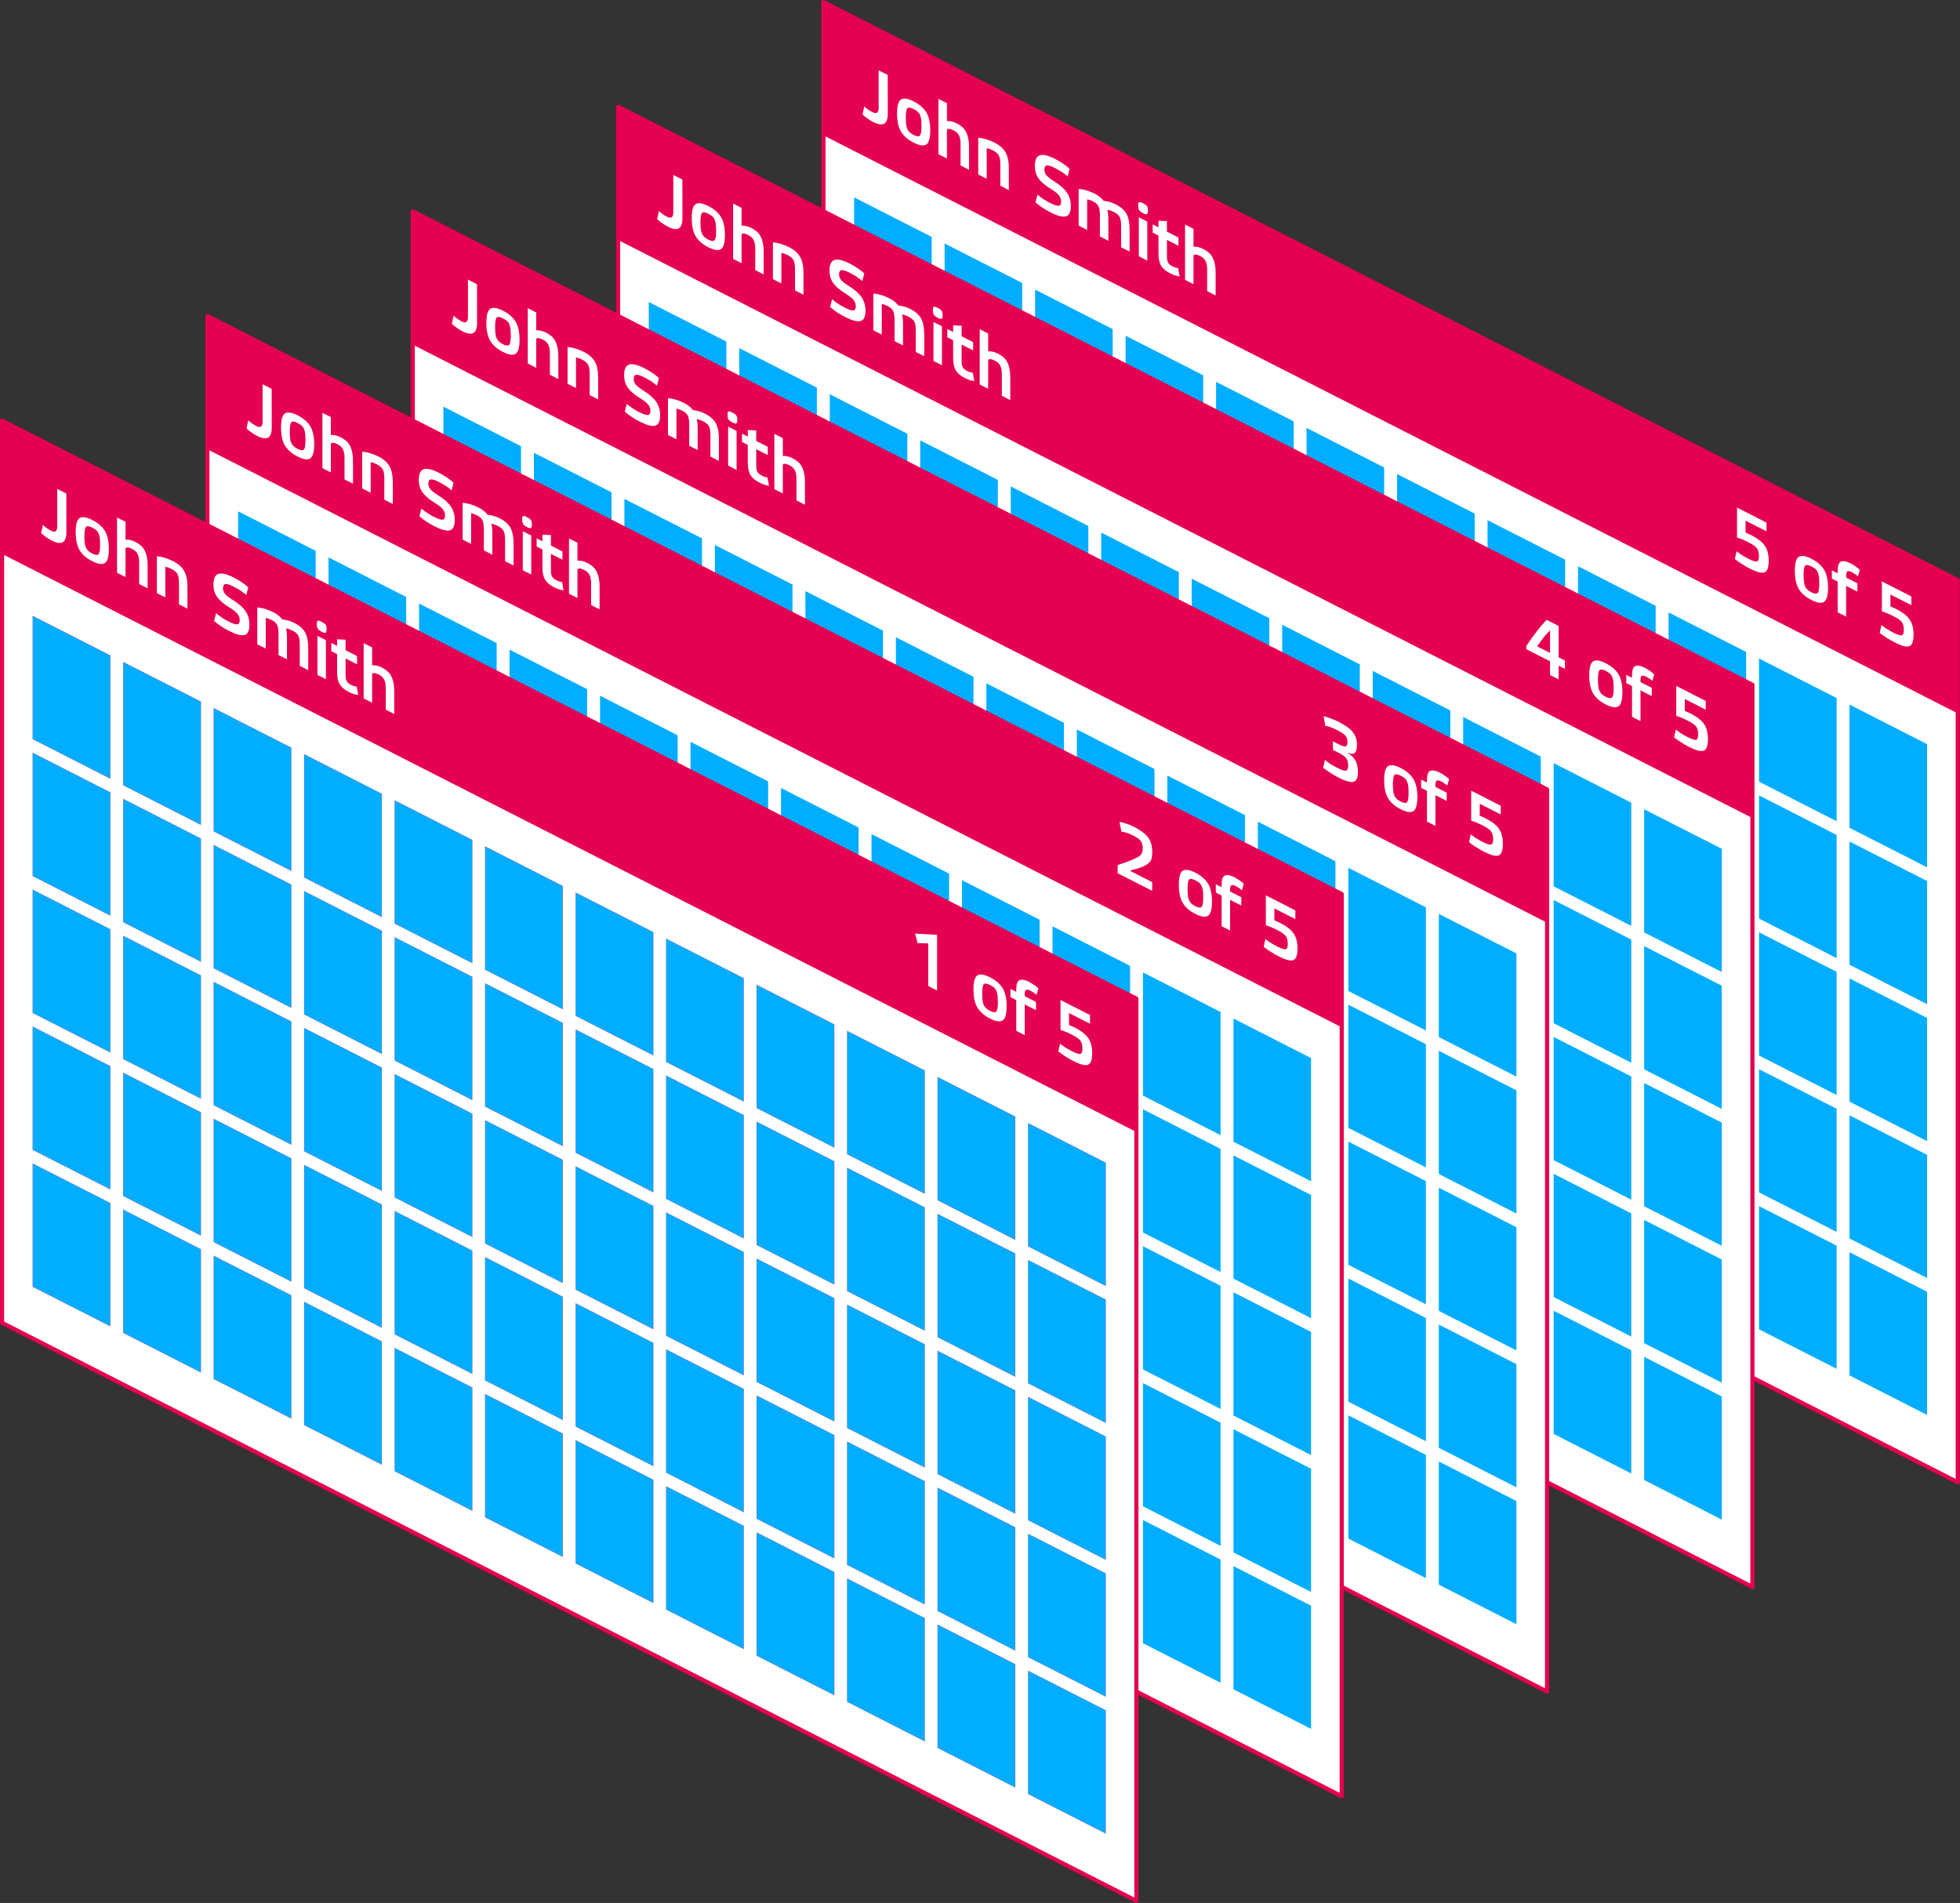 <svg viewBox="0 0 11837 11491" xmlns="http://www.w3.org/2000/svg" xml:space="preserve" style="fill-rule:evenodd;clip-rule:evenodd;stroke-linecap:round;stroke-linejoin:round;stroke-miterlimit:1.5"><rect x="0" y="0" width="11837" height="11491" fill="#333333" stroke="none"/><path d="M11823.5,3502.96l-6850.42,-3490.46l-0,5447.98l6850.42,3490.46l-0,-5447.98Z" style="fill:#fff;stroke:#e50051;stroke-width:25px"/><path d="m5626.84 1430.59-468.586-238.756 0 743.781 468.586 238.756 0-743.781ZM5626.84 2257.29l-468.586-238.757 0 743.781 468.586 238.757 0-743.781ZM5626.84 3083.99l-468.586-238.756 0 743.781 468.586 238.756 0-743.781ZM5626.84 3910.68l-468.586-238.756 0 743.781 468.586 238.756 0-743.781ZM5626.84 4737.38l-468.586-238.756 0 743.781 468.586 238.756 0-743.781ZM6173.34 1709.05l-468.586-238.757 0 743.782 468.586 238.756 0-743.781ZM6173.34 2535.75l-468.586-238.756 0 743.781 468.586 238.756 0-743.781ZM6173.34 3362.44l-468.586-238.756 0 743.781 468.586 238.756 0-743.781ZM6173.34 4189.14l-468.586-238.757 0 743.781 468.586 238.757 0-743.781ZM6173.34 5015.84l-468.586-238.756 0 743.781 468.586 238.756 0-743.781ZM6719.85 1987.51l-468.585-238.756 0 743.781 468.585 238.756 0-743.781ZM6719.85 2814.2l-468.585-238.756 0 743.781 468.585 238.757 0-743.782ZM6719.85 3640.9l-468.585-238.757 0 743.782 468.585 238.756 0-743.781ZM6719.85 4467.6l-468.585-238.756 0 743.781 468.585 238.756 0-743.781ZM6719.85 5294.29l-468.585-238.756 0 743.781 468.585 238.756 0-743.781ZM7266.35 2265.97l-468.586-238.757 0 743.782 468.586 238.756 0-743.781ZM7266.35 3092.66l-468.586-238.756 0 743.781 468.586 238.756 0-743.781ZM7266.35 3919.36l-468.586-238.756 0 743.781 468.586 238.756 0-743.781ZM7266.35 4746.06l-468.586-238.756 0 743.781 468.586 238.757 0-743.782ZM7266.35 5572.75l-468.586-238.757 0 743.782 468.586 238.756 0-743.781ZM7812.85 2544.42l-468.585-238.756 0 743.781 468.585 238.756 0-743.781ZM7812.85 3371.12l-468.585-238.756 0 743.781 468.585 238.757 0-743.782ZM7812.85 4197.82l-468.585-238.757 0 743.782 468.585 238.756 0-743.781ZM7812.85 5024.51l-468.585-238.756 0 743.781 468.585 238.756 0-743.781ZM7812.85 5851.21l-468.585-238.756 0 743.781 468.585 238.756 0-743.781ZM8359.36 2822.88l-468.586-238.757 0 743.782 468.586 238.756 0-743.781ZM8359.36 3649.58l-468.586-238.756 0 743.781 468.586 238.756 0-743.781ZM8359.36 4476.27l-468.586-238.756 0 743.781 468.586 238.756 0-743.781ZM8359.36 5302.97l-468.586-238.756 0 743.781 468.586 238.757 0-743.782ZM8359.36 6129.67l-468.586-238.757 0 743.782 468.586 238.756 0-743.781ZM8905.86 3101.34l-468.585-238.756 0 743.781 468.585 238.756 0-743.781ZM8905.86 3928.03l-468.585-238.756 0 743.781 468.585 238.757 0-743.782ZM8905.86 4754.73l-468.585-238.757 0 743.782 468.585 238.756 0-743.781ZM8905.86 5581.43l-468.585-238.756 0 743.781 468.585 238.756 0-743.781ZM8905.86 6408.12l-468.585-238.756 0 743.781 468.585 238.756 0-743.781ZM9452.36 3379.8l-468.586-238.757 0 743.781 468.586 238.757 0-743.781ZM9452.36 4206.49l-468.586-238.756 0 743.781 468.586 238.756 0-743.781ZM9452.36 5033.19l-468.586-238.756 0 743.781 468.586 238.756 0-743.781ZM9452.36 5859.89l-468.586-238.756 0 743.781 468.586 238.757 0-743.782ZM9452.36 6686.58l-468.586-238.757 0 743.782 468.586 238.756 0-743.781ZM9998.87 3658.25l-468.585-238.756 0 743.781 468.585 238.756 0-743.781ZM9998.87 4484.95l-468.585-238.756 0 743.781 468.585 238.757 0-743.782ZM9998.87 5311.65l-468.585-238.757 0 743.782 468.585 238.756 0-743.781ZM9998.87 6138.34l-468.585-238.756 0 743.781 468.585 238.756 0-743.781ZM9998.87 6965.04l-468.585-238.756 0 743.781 468.585 238.756 0-743.781ZM10545.4 3936.71l-468.586-238.757 0 743.781 468.586 238.757 0-743.781ZM10545.4 4763.41l-468.586-238.756 0 743.781 468.586 238.756 0-743.781ZM10545.4 5590.1l-468.586-238.756 0 743.781 468.586 238.756 0-743.781ZM10545.4 6416.8l-468.586-238.756 0 743.781 468.586 238.757 0-743.782ZM10545.4 7243.5l-468.586-238.757 0 743.782 468.586 238.756 0-743.781ZM11091.9 4215.17l-468.586-238.756 0 743.781 468.586 238.756 0-743.781ZM11091.9 5041.86l-468.586-238.756 0 743.781 468.586 238.756 0-743.781ZM11091.9 5868.56l-468.586-238.757 0 743.781 468.586 238.757 0-743.781ZM11091.9 6695.26l-468.586-238.756 0 743.781 468.586 238.756 0-743.781ZM11091.9 7521.95l-468.586-238.756 0 743.781 468.586 238.756 0-743.781ZM11638.4 4493.63l-468.585-238.757 0 743.781 468.585 238.757 0-743.781ZM11638.4 5320.32l-468.585-238.756 0 743.781 468.585 238.756 0-743.781ZM11638.4 6147.02l-468.585-238.756 0 743.781 468.585 238.756 0-743.781ZM11638.4 6973.72l-468.585-238.756 0 743.781 468.585 238.756 0-743.781ZM11638.4 7800.41l-468.585-238.757 0 743.781 468.585 238.757 0-743.781Z" style="fill:#00adff"/><path d="M11823.5,3496.33l-6850.42,-3490.46l-0,811.613l6850.42,3490.46l-0,-811.613Z" style="fill:#e50051"/><path d="m5361.19 452.499.413 233.897c0 63.55-29.137 80.48-87.41 50.788-23.089-11.765-44.804-26.994-65.145-45.687l10.72-49.142c14.568 13.901 30.923 25.474 49.065 34.717 25.014 12.745 37.52 3.847 37.52-26.694l0-225.82 54.837 27.941ZM5517.46 861.133c-34.909-17.787-60.266-39.885-76.071-66.294-15.806-26.409-23.708-63.059-23.708-109.951 0-46.274 7.971-74.373 23.914-84.297 15.942-9.924 41.231-6.063 75.865 11.584 35.184 17.927 60.747 39.976 76.689 66.146 15.943 26.17 23.914 62.393 23.914 108.667 0 46.892-7.971 75.454-23.914 85.686-15.942 10.233-41.505 6.386-76.689-11.541Zm0-202.683c-18.692-9.524-31.198-11.038-37.52-4.541-6.322 6.496-9.483 26.095-9.483 58.796 0 31.775 3.229 54.398 9.689 67.87 6.459 13.472 18.897 24.899 37.314 34.283 18.691 9.524 31.335 10.876 37.932 4.057 6.597-6.819 9.896-26.116 9.896-57.892 0-22.52-1.512-40.103-4.536-52.75-3.023-12.646-7.765-22.466-14.224-29.459-6.46-6.994-16.149-13.782-29.068-20.364ZM5776.39 744.107c17.592 8.963 31.542 18.771 41.85 29.421 10.308 10.651 18.554 25.496 24.738 44.535 6.185 19.039 9.277 42.903 9.277 71.593l0 135.585-51.126-26.05 0-130.957c0-20.67-3.092-37.362-9.277-50.076-6.185-12.715-17.111-23.064-32.779-31.047-11.269-5.742-20.821-8.758-28.655-9.048-7.834-.289-11.751 2.805-11.751 9.284l0 169.827-51.126-26.05 0-334.103 51.126 26.051 0 107.819c18.691-1.273 37.932 3.132 57.723 13.216ZM5959.04 894.554l0 185.098-51.127-26.05 0-222.118c31.336 2.392 64.458 12.482 99.367 30.269 30.236 15.406 52.02 34.681 65.351 57.824 13.331 23.143 19.997 55.383 19.997 96.722l0 131.42-51.127-26.05 0-125.404c0-26.223-2.954-45.158-8.864-56.808-5.91-11.649-17.936-22.095-36.077-31.339-12.644-6.442-25.151-10.964-37.52-13.564ZM6460 1018.85l-11.957 46.66c-19.241-17.516-44.53-34.257-75.865-50.223-23.364-11.905-39.994-17.216-49.89-15.934-9.895 1.282-14.843 9.636-14.843 25.061 0 12.956 4.192 24.501 12.576 34.635 8.383 10.133 25.219 23.03 50.508 38.692 33.809 21.237 58.341 43.3 73.597 66.19 15.255 22.889 22.883 49.45 22.883 79.683 0 37.019-9.964 58.088-29.892 63.204-19.929 5.117-51.333-3.249-94.213-25.098-34.634-17.647-64.458-37.624-89.471-59.933l11.957-46.66c21.715 18.776 47.278 35.658 76.689 50.644 23.639 12.044 40.613 17.608 50.921 16.69 10.307-.918 15.461-9.398 15.461-25.44 0-13.265-4.467-25.721-13.4-37.369-8.933-11.647-26.319-25.287-52.157-40.92-32.71-20.369-56.418-40.932-71.124-61.69-14.705-20.759-22.058-45.637-22.058-74.636 0-37.02 10.101-58.635 30.305-64.845 20.203-6.211 50.92 1.188 92.151 22.196 32.435 16.527 61.709 36.224 87.822 59.093ZM6565.55 1203.59l0 185.098-51.126-26.05 0-222.118c31.335 2.392 63.633 12.062 96.893 29.009 23.639 12.044 41.505 26.392 53.6 43.044 25.838 2.676 50.714 10.106 74.628 22.291 29.961 15.266 51.195 34.183 63.702 56.752 12.506 22.569 18.76 54.677 18.76 96.324l0 131.42-51.127-26.051 0-125.404c0-26.222-2.817-45.088-8.452-56.597-5.635-11.509-16.836-21.535-33.603-30.078-14.568-7.423-28.175-12.197-40.819-14.32 3.848 16.46 5.772 35.025 5.772 55.694l0 131.42-51.126-26.05 0-125.404c0-26.223-2.817-45.088-8.452-56.597-5.635-11.509-16.836-21.536-33.604-30.079-11.544-5.882-23.226-9.984-35.046-12.304ZM6928.8 1338.23l0 235.538-51.126-26.05 0-235.538 51.126 26.05Zm-25.151-110.917c11.545 5.882 19.31 11.613 23.296 17.191 3.985 5.579 5.978 14.229 5.978 25.952 0 13.266-1.993 20.888-5.978 22.868-3.986 1.98-11.751.028-23.296-5.854-11.819-6.022-19.722-12.054-23.708-18.096-3.985-6.041-5.978-15.694-5.978-28.959 0-11.723 1.993-18.343 5.978-19.86 3.986-1.517 11.889.736 23.708 6.758ZM7117.22 1484.21l-69.681-35.504 0 101.342c0 15.116 2.268 26.915 6.803 35.396 4.536 8.48 12.851 15.802 24.945 21.965 11.82 6.022 23.777 9.955 35.871 11.798l9.071 49.971c-17.592-1.868-36.833-8.124-57.724-18.768-25.013-12.745-42.948-27.822-53.806-45.232-10.857-17.409-16.286-42.773-16.286-76.09l0-106.432-35.047-17.857 0-49.976 35.047 17.857 0-39.797 51.126 2.451 0 63.396 69.681 35.504 0 49.976ZM7265.65 1502.92c17.592 8.964 31.542 18.771 41.85 29.422 10.307 10.65 18.553 25.495 24.738 44.534 6.185 19.039 9.277 42.903 9.277 71.594l0 135.584-51.126-26.05 0-130.957c0-20.669-3.093-37.361-9.277-50.076-6.185-12.715-17.111-23.064-32.779-31.047-11.27-5.742-20.822-8.758-28.655-9.047-7.834-.29-11.751 2.804-11.751 9.283l0 169.828-51.127-26.051 0-334.102 51.127 26.05 0 107.82c18.691-1.274 37.932 3.131 57.723 13.215ZM10490.4 3065.07l178.118 90.756 0 52.753-126.579-64.495 0 71.725c14.293 6.049 25.701 11.244 34.222 15.586 39.856 20.308 67.412 41.907 82.668 64.796 15.255 22.89 22.883 52.69 22.883 89.401 0 40.413-8.384 63.906-25.151 70.479-16.767 6.573-46.041-.784-87.822-22.073-32.435-16.526-62.946-35.928-91.533-58.207l10.72-47.29c18.142 15.413 41.644 30.473 70.505 45.179 26.113 13.305 43.362 18.931 51.745 16.879 8.384-2.053 12.576-12.643 12.576-31.769 0-20.67-3.848-36.436-11.545-47.299-7.696-10.862-24.464-22.876-50.302-36.041-26.937-13.726-50.439-23.541-70.505-29.446l0-180.934ZM10939.4 3622.86c-34.909-17.787-60.266-39.884-76.072-66.293-15.805-26.409-23.707-63.059-23.707-109.951 0-46.274 7.971-74.374 23.914-84.297 15.942-9.924 41.231-6.063 75.865 11.584 35.183 17.927 60.747 39.976 76.689 66.146 15.943 26.17 23.914 62.393 23.914 108.667 0 46.892-7.971 75.454-23.914 85.686-15.942 10.233-41.506 6.385-76.689-11.542Zm0-202.682c-18.692-9.524-31.198-11.038-37.521-4.541-6.322 6.496-9.483 26.095-9.483 58.795 0 31.776 3.23 54.399 9.69 67.871 6.459 13.471 18.897 24.899 37.314 34.283 18.691 9.524 31.335 10.876 37.932 4.057 6.597-6.819 9.896-26.117 9.896-57.892 0-22.52-1.512-40.103-4.536-52.75-3.023-12.646-7.765-22.466-14.225-29.46-6.459-6.993-16.148-13.781-29.067-20.363ZM11149.3 3475.28l0 12.494 68.031 34.664 0 49.976-68.031-34.663 0 185.561-51.126-26.05 0-185.562-35.046-17.857 0-49.976 35.046 17.857 0-15.733c0-31.467 6.803-49.827 20.409-55.08 13.606-5.253 32.229-1.857 55.868 10.188 20.341 10.364 39.582 23.561 57.724 39.592l-11.545 39.466c-11.545-10.201-24.189-18.803-37.933-25.806-10.995-5.602-19.309-7.062-24.944-4.38-5.635 2.682-8.453 11.118-8.453 25.309ZM11365.3 3510.86l178.117 90.756 0 52.753-126.579-64.496 0 71.726c14.294 6.049 25.701 11.244 34.222 15.586 39.857 20.308 67.413 41.906 82.668 64.796 15.256 22.889 22.883 52.69 22.883 89.401 0 40.413-8.383 63.906-25.151 70.479-16.767 6.573-46.041-.785-87.822-22.073-32.435-16.526-62.946-35.929-91.532-58.207l10.72-47.291c18.141 15.414 41.643 30.473 70.505 45.179 26.113 13.305 43.361 18.932 51.745 16.879 8.383-2.052 12.575-12.642 12.575-31.769 0-20.669-3.848-36.435-11.545-47.298-7.696-10.863-24.463-22.877-50.301-36.042-26.938-13.725-50.44-23.54-70.505-29.445l0-180.934Z" style="fill:#fff;fill-rule:nonzero"/><path d="M10583.4,4134.85l-6850.42,-3490.46l0,5447.97l6850.42,3490.46l0,-5447.97Z" style="fill:#fff;stroke:#e50051;stroke-width:25px"/><path d="m4386.69 2062.48-468.585-238.756 0 743.781 468.585 238.756 0-743.781ZM4386.69 2889.18l-468.585-238.756 0 743.781 468.585 238.756 0-743.781ZM4386.69 3715.88l-468.585-238.757 0 743.781 468.585 238.757 0-743.781ZM4386.69 4542.57l-468.585-238.756 0 743.781 468.585 238.756 0-743.781ZM4386.69 5369.27l-468.585-238.756 0 743.781 468.585 238.756 0-743.781ZM4933.19 2340.94l-468.586-238.756 0 743.781 468.586 238.757 0-743.782ZM4933.19 3167.64l-468.586-238.757 0 743.782 468.586 238.756 0-743.781ZM4933.19 3994.33l-468.586-238.756 0 743.781 468.586 238.756 0-743.781ZM4933.19 4821.03l-468.586-238.756 0 743.781 468.586 238.756 0-743.781ZM4933.19 5647.73l-468.586-238.757 0 743.781 468.586 238.757 0-743.781ZM5479.69 2619.4l-468.586-238.756 0 743.781 468.586 238.756 0-743.781ZM5479.69 3446.09l-468.586-238.756 0 743.781 468.586 238.756 0-743.781ZM5479.69 4272.79l-468.586-238.756 0 743.781 468.586 238.757 0-743.782ZM5479.69 5099.49l-468.586-238.757 0 743.782 468.586 238.756 0-743.781ZM5479.69 5926.18l-468.586-238.756 0 743.781 468.586 238.756 0-743.781ZM6026.2 2897.86l-468.585-238.756 0 743.781 468.585 238.757 0-743.782ZM6026.2 3724.55l-468.585-238.757 0 743.782 468.585 238.756 0-743.781ZM6026.2 4551.25l-468.585-238.756 0 743.781 468.585 238.756 0-743.781ZM6026.2 5377.94l-468.585-238.756 0 743.781 468.585 238.756 0-743.781ZM6026.2 6204.64l-468.585-238.757 0 743.781 468.585 238.757 0-743.781ZM6572.7 3176.31l-468.586-238.756 0 743.781 468.586 238.756 0-743.781ZM6572.7 4003.01l-468.586-238.756 0 743.781 468.586 238.756 0-743.781ZM6572.7 4829.7l-468.586-238.756 0 743.781 468.586 238.757 0-743.782ZM6572.7 5656.4l-468.586-238.757 0 743.782 468.586 238.756 0-743.781ZM6572.7 6483.1l-468.586-238.756 0 743.781 468.586 238.756 0-743.781ZM7119.2 3454.77l-468.585-238.756 0 743.781 468.585 238.757 0-743.782ZM7119.2 4281.47l-468.585-238.757 0 743.782 468.585 238.756 0-743.781ZM7119.2 5108.16l-468.585-238.756 0 743.781 468.585 238.756 0-743.781ZM7119.2 5934.86l-468.585-238.756 0 743.781 468.585 238.756 0-743.781ZM7119.2 6761.56l-468.585-238.756 0 743.781 468.585 238.757 0-743.782ZM7665.71 3733.23l-468.586-238.756 0 743.781 468.586 238.756 0-743.781ZM7665.71 4559.92l-468.586-238.756 0 743.781 468.586 238.756 0-743.781ZM7665.71 5386.62l-468.586-238.756 0 743.781 468.586 238.757 0-743.782ZM7665.71 6213.32l-468.586-238.757 0 743.782 468.586 238.756 0-743.781ZM7665.71 7040.01l-468.586-238.756 0 743.781 468.586 238.756 0-743.781ZM8212.21 4011.68l-468.585-238.756 0 743.781 468.585 238.757 0-743.782ZM8212.21 4838.38l-468.585-238.757 0 743.782 468.585 238.756 0-743.781ZM8212.21 5665.08l-468.585-238.756 0 743.781 468.585 238.756 0-743.781ZM8212.21 6491.77l-468.585-238.756 0 743.781 468.585 238.756 0-743.781ZM8212.21 7318.47l-468.585-238.756 0 743.781 468.585 238.757 0-743.782ZM8758.72 4290.14l-468.586-238.756 0 743.781 468.586 238.756 0-743.781ZM8758.72 5116.84l-468.586-238.756 0 743.781 468.586 238.756 0-743.781ZM8758.72 5943.53l-468.586-238.756 0 743.781 468.586 238.757 0-743.782ZM8758.72 6770.23l-468.586-238.757 0 743.782 468.586 238.756 0-743.781ZM8758.72 7596.93l-468.586-238.756 0 743.781 468.586 238.756 0-743.781ZM9305.22 4568.6l-468.586-238.756 0 743.781 468.586 238.756 0-743.781ZM9305.22 5395.3l-468.586-238.757 0 743.781 468.586 238.757 0-743.781ZM9305.22 6221.99l-468.586-238.756 0 743.781 468.586 238.756 0-743.781ZM9305.22 7048.69l-468.586-238.756 0 743.781 468.586 238.756 0-743.781ZM9305.22 7875.39l-468.586-238.756 0 743.781 468.586 238.757 0-743.782ZM9851.72 4847.06l-468.585-238.756 0 743.781 468.585 238.756 0-743.781ZM9851.72 5673.75l-468.585-238.756 0 743.781 468.585 238.756 0-743.781ZM9851.72 6500.45l-468.585-238.756 0 743.781 468.585 238.756 0-743.781ZM9851.72 7327.15l-468.585-238.757 0 743.781 468.585 238.757 0-743.781ZM9851.72 8153.84l-468.585-238.756 0 743.781 468.585 238.756 0-743.781ZM10398.2 5125.52l-468.586-238.756 0 743.781 468.586 238.756 0-743.781ZM10398.2 5952.21l-468.586-238.757 0 743.781 468.586 238.757 0-743.781ZM10398.2 6778.91l-468.586-238.756 0 743.781 468.586 238.756 0-743.781ZM10398.2 7605.6l-468.586-238.756 0 743.781 468.586 238.756 0-743.781ZM10398.2 8432.3l-468.586-238.756 0 743.781 468.586 238.756 0-743.781Z" style="fill:#00adff"/><path d="M10583.4,4128.22l-6850.42,-3490.46l0,811.613l6850.42,3490.46l0,-811.613Z" style="fill:#e50051"/><path d="m4121.04 1084.39.412 233.897c0 63.55-29.136 80.479-87.409 50.788-23.09-11.765-44.805-26.994-65.145-45.687l10.72-49.142c14.568 13.901 30.923 25.474 49.065 34.717 25.013 12.745 37.52 3.847 37.52-26.694l0-225.82 54.837 27.941ZM4277.31 1493.02c-34.909-17.787-60.266-39.885-76.071-66.293-15.805-26.409-23.708-63.059-23.708-109.951 0-46.274 7.972-74.374 23.914-84.298 15.943-9.923 41.231-6.062 75.865 11.585 35.184 17.927 60.747 39.976 76.69 66.146 15.943 26.17 23.914 62.393 23.914 108.667 0 46.892-7.971 75.454-23.914 85.686-15.943 10.233-41.506 6.385-76.69-11.542Zm0-202.682c-18.691-9.524-31.198-11.038-37.52-4.541-6.322 6.496-9.483 26.095-9.483 58.795 0 31.775 3.23 54.399 9.689 67.871 6.46 13.471 18.898 24.899 37.314 34.283 18.692 9.523 31.336 10.876 37.933 4.057 6.597-6.819 9.895-26.117 9.895-57.892 0-22.52-1.512-40.104-4.535-52.75-3.024-12.647-7.765-22.466-14.225-29.46-6.459-6.993-16.149-13.781-29.068-20.363ZM4536.24 1376c17.592 8.963 31.542 18.77 41.849 29.421 10.308 10.651 18.554 25.496 24.739 44.534 6.185 19.039 9.277 42.904 9.277 71.594l0 135.585-51.127-26.05 0-130.958c0-20.669-3.092-37.361-9.277-50.076-6.184-12.714-17.11-23.063-32.778-31.046-11.27-5.743-20.822-8.758-28.656-9.048-7.834-.29-11.751 2.805-11.751 9.283l0 169.828-51.126-26.05 0-334.103 51.126 26.05 0 107.82c18.692-1.273 37.933 3.132 57.724 13.216ZM4718.89 1526.44l0 185.098-51.126-26.05 0-222.118c31.335 2.392 64.457 12.482 99.366 30.269 30.236 15.406 52.02 34.68 65.351 57.823 13.332 23.143 19.997 55.384 19.997 96.723l0 131.42-51.126-26.051 0-125.404c0-26.222-2.955-45.158-8.865-56.807-5.909-11.649-17.935-22.095-36.077-31.339-12.644-6.442-25.151-10.964-37.52-13.564ZM5219.85 1650.74l-11.957 46.661c-19.241-17.516-44.529-34.257-75.865-50.224-23.364-11.904-39.994-17.216-49.889-15.933-9.896 1.282-14.843 9.635-14.843 25.06 0 12.957 4.192 24.502 12.575 34.635 8.384 10.133 25.22 23.031 50.508 38.692 33.81 21.238 58.342 43.301 73.597 66.19 15.256 22.89 22.884 49.451 22.884 79.683 0 37.02-9.965 58.088-29.893 63.205-19.928 5.117-51.332-3.249-94.213-25.098-34.634-17.647-64.457-37.624-89.471-59.933l11.957-46.661c21.715 18.777 47.278 35.659 76.69 50.644 23.639 12.045 40.612 17.609 50.92 16.691 10.308-.918 15.462-9.398 15.462-25.44 0-13.265-4.467-25.722-13.4-37.369-8.934-11.647-26.32-25.287-52.158-40.92-32.709-20.369-56.417-40.932-71.123-61.691-14.706-20.758-22.059-45.637-22.059-74.635 0-37.02 10.102-58.635 30.305-64.846 20.203-6.21 50.92 1.189 92.151 22.197 32.435 16.526 61.709 36.224 87.822 59.092ZM5325.4 1835.47l0 185.098-51.127-26.05 0-222.118c31.336 2.392 63.633 12.062 96.893 29.008 23.639 12.045 41.506 26.393 53.6 43.044 25.838 2.677 50.714 10.107 74.628 22.292 29.962 15.266 51.196 34.183 63.702 56.752 12.507 22.568 18.76 54.676 18.76 96.323l0 131.42-51.126-26.05 0-125.404c0-26.222-2.818-45.088-8.452-56.597-5.635-11.509-16.836-21.535-33.604-30.079-14.568-7.423-28.174-12.196-40.818-14.319 3.848 16.46 5.772 35.024 5.772 55.694l0 131.42-51.126-26.051 0-125.404c0-26.222-2.818-45.088-8.453-56.597-5.635-11.509-16.836-21.535-33.603-30.078-11.545-5.883-23.227-9.984-35.046-12.304ZM5688.65 1970.12l0 235.538-51.127-26.051 0-235.537 51.127 26.05Zm-25.151-110.917c11.544 5.882 19.309 11.612 23.295 17.191 3.986 5.578 5.979 14.229 5.979 25.952 0 13.265-1.993 20.888-5.979 22.868-3.986 1.979-11.751.028-23.295-5.854-11.82-6.023-19.722-12.054-23.708-18.096-3.986-6.041-5.979-15.694-5.979-28.96 0-11.723 1.993-18.343 5.979-19.859 3.986-1.517 11.888.735 23.708 6.758ZM5877.07 2116.1l-69.68-35.504 0 101.342c0 15.116 2.267 26.915 6.803 35.395 4.535 8.481 12.85 15.803 24.945 21.965 11.819 6.023 23.776 9.956 35.871 11.799l9.07 49.971c-17.592-1.868-36.833-8.124-57.723-18.768-25.013-12.745-42.949-27.823-53.806-45.232-10.858-17.409-16.287-42.773-16.287-76.09l0-106.432-35.046-17.857 0-49.977 35.046 17.857 0-39.796 51.127 2.45 0 63.397 69.68 35.503 0 49.977ZM6025.5 2134.81c17.591 8.963 31.541 18.771 41.849 29.421 10.308 10.651 18.554 25.496 24.739 44.535 6.184 19.039 9.277 42.903 9.277 71.593l0 135.585-51.127-26.05 0-130.957c0-20.67-3.092-37.362-9.277-50.076-6.184-12.715-17.111-23.064-32.778-31.047-11.27-5.742-20.822-8.758-28.656-9.048-7.834-.289-11.751 2.805-11.751 9.284l0 169.827-51.126-26.05 0-334.103 51.126 26.051 0 107.82c18.692-1.274 37.933 3.131 57.724 13.215ZM9361.15 3993.17l-143.484-73.109 0-18.973c45.08-67.729 86.036-120.437 122.869-158.125l72.566 36.975 0 189.263 38.345 19.537 0 50.44-38.345-19.538 0 82.832-51.951-26.471 0-82.831Zm0-50.44 0-136.51c-25.288 24.443-51.126 56.782-77.514 97.015l77.514 39.495ZM9697.59 4253.91c-34.909-17.787-60.266-39.885-76.071-66.294-15.805-26.409-23.708-63.059-23.708-109.95 0-46.275 7.971-74.374 23.914-84.298 15.943-9.924 41.231-6.062 75.865 11.584 35.184 17.927 60.747 39.976 76.689 66.146 15.943 26.171 23.914 62.393 23.914 108.668 0 46.891-7.971 75.453-23.914 85.686-15.942 10.232-41.505 6.385-76.689-11.542Zm0-202.683c-18.691-9.524-31.198-11.037-37.52-4.541-6.322 6.496-9.483 26.095-9.483 58.796 0 31.775 3.229 54.398 9.689 67.87 6.459 13.472 18.897 24.9 37.314 34.283 18.691 9.524 31.335 10.876 37.932 4.057 6.597-6.819 9.896-26.116 9.896-57.891 0-22.521-1.512-40.104-4.536-52.751-3.023-12.646-7.765-22.466-14.224-29.459-6.46-6.993-16.149-13.781-29.068-20.364ZM9907.46 4106.33l0 12.495 68.031 34.663 0 49.977-68.031-34.664 0 185.561-51.127-26.05 0-185.561-35.046-17.857 0-49.977 35.046 17.857 0-15.733c0-31.467 6.803-49.827 20.409-55.08 13.607-5.252 32.229-1.857 55.868 10.188 20.341 10.364 39.582 23.562 57.724 39.592l-11.545 39.467c-11.545-10.201-24.189-18.803-37.932-25.806-10.995-5.602-19.31-7.063-24.945-4.381-5.635 2.682-8.452 11.118-8.452 25.309ZM10123.5 4141.91l178.118 90.756 0 52.753-126.579-64.495 0 71.725c14.293 6.049 25.7 11.245 34.221 15.586 39.857 20.308 67.413 41.907 82.668 64.796 15.256 22.89 22.884 52.69 22.884 89.401 0 40.413-8.384 63.906-25.151 70.479-16.768 6.573-46.042-.784-87.822-22.073-32.435-16.526-62.946-35.928-91.533-58.206l10.72-47.291c18.142 15.413 41.643 30.473 70.505 45.179 26.113 13.305 43.361 18.931 51.745 16.879 8.383-2.053 12.575-12.643 12.575-31.769 0-20.67-3.848-36.436-11.544-47.298-7.697-10.863-24.464-22.877-50.302-36.042-26.938-13.726-50.439-23.541-70.505-29.446l0-180.934Z" style="fill:#fff;fill-rule:nonzero"/><path d="M9343.22,4766.74l-6850.42,-3490.46l-0,5447.98l6850.42,3490.46l-0,-5447.97Z" style="fill:#fff;stroke:#e50051;stroke-width:25px"/><path d="m3146.53 2694.37-468.586-238.757 0 743.782 468.586 238.756 0-743.781ZM3146.53 3521.07l-468.586-238.756 0 743.781 468.586 238.756 0-743.781ZM3146.53 4347.76l-468.586-238.756 0 743.781 468.586 238.756 0-743.781ZM3146.53 5174.46l-468.586-238.757 0 743.781 468.586 238.757 0-743.781ZM3146.53 6001.16l-468.586-238.756 0 743.781 468.586 238.756 0-743.781ZM3693.04 2972.83l-468.586-238.756 0 743.781 468.586 238.756 0-743.781ZM3693.04 3799.53l-468.586-238.756 0 743.781 468.586 238.757 0-743.782ZM3693.04 4626.22l-468.586-238.757 0 743.782 468.586 238.756 0-743.781ZM3693.04 5452.92l-468.586-238.756 0 743.781 468.586 238.756 0-743.781ZM3693.04 6279.61l-468.586-238.756 0 743.781 468.586 238.756 0-743.781ZM4239.54 3251.29l-468.585-238.757 0 743.782 468.585 238.756 0-743.781ZM4239.54 4077.98l-468.585-238.756 0 743.781 468.585 238.756 0-743.781ZM4239.54 4904.68l-468.585-238.756 0 743.781 468.585 238.756 0-743.781ZM4239.54 5731.38l-468.585-238.757 0 743.781 468.585 238.757 0-743.781ZM4239.54 6558.07l-468.585-238.756 0 743.781 468.585 238.756 0-743.781ZM4786.05 3529.74l-468.586-238.756 0 743.781 468.586 238.756 0-743.781ZM4786.05 4356.44l-468.586-238.756 0 743.781 468.586 238.757 0-743.782ZM4786.05 5183.14l-468.586-238.757 0 743.782 468.586 238.756 0-743.781ZM4786.05 6009.83l-468.586-238.756 0 743.781 468.586 238.756 0-743.781ZM4786.05 6836.53l-468.586-238.756 0 743.781 468.586 238.756 0-743.781ZM5332.55 3808.2l-468.585-238.757 0 743.782 468.585 238.756 0-743.781ZM5332.55 4634.9l-468.585-238.756 0 743.781 468.585 238.756 0-743.781ZM5332.55 5461.59l-468.585-238.756 0 743.781 468.585 238.756 0-743.781ZM5332.55 6288.29l-468.585-238.756 0 743.781 468.585 238.757 0-743.782ZM5332.55 7114.99l-468.585-238.757 0 743.782 468.585 238.756 0-743.781ZM5879.05 4086.66l-468.586-238.756 0 743.781 468.586 238.756 0-743.781ZM5879.05 4913.36l-468.586-238.756 0 743.781 468.586 238.757 0-743.782ZM5879.05 5740.05l-468.586-238.757 0 743.782 468.586 238.756 0-743.781ZM5879.05 6566.75l-468.586-238.756 0 743.781 468.586 238.756 0-743.781ZM5879.05 7393.44l-468.586-238.756 0 743.781 468.586 238.756 0-743.781ZM6425.56 4365.12l-468.585-238.757 0 743.782 468.585 238.756 0-743.781ZM6425.56 5191.81l-468.585-238.756 0 743.781 468.585 238.756 0-743.781ZM6425.56 6018.51l-468.585-238.756 0 743.781 468.585 238.756 0-743.781ZM6425.56 6845.2l-468.585-238.756 0 743.781 468.585 238.757 0-743.782ZM6425.56 7671.9l-468.585-238.757 0 743.782 468.585 238.756 0-743.781ZM6972.06 4643.57l-468.586-238.756 0 743.781 468.586 238.756 0-743.781ZM6972.06 5470.27l-468.586-238.756 0 743.781 468.586 238.757 0-743.782ZM6972.06 6296.97l-468.586-238.757 0 743.782 468.586 238.756 0-743.781ZM6972.06 7123.66l-468.586-238.756 0 743.781 468.586 238.756 0-743.781ZM6972.06 7950.36l-468.586-238.756 0 743.781 468.586 238.756 0-743.781ZM7518.56 4922.03l-468.586-238.757 0 743.781 468.586 238.757 0-743.781ZM7518.56 5748.73l-468.586-238.756 0 743.781 468.586 238.756 0-743.781ZM7518.56 6575.42l-468.586-238.756 0 743.781 468.586 238.756 0-743.781ZM7518.56 7402.12l-468.586-238.756 0 743.781 468.586 238.757 0-743.782ZM7518.56 8228.82l-468.586-238.757 0 743.782 468.586 238.756 0-743.781ZM8065.07 5200.49l-468.585-238.756 0 743.781 468.585 238.756 0-743.781ZM8065.07 6027.19l-468.585-238.756 0 743.781 468.585 238.756 0-743.781ZM8065.07 6853.88l-468.585-238.757 0 743.781 468.585 238.757 0-743.781ZM8065.07 7680.58l-468.585-238.756 0 743.781 468.585 238.756 0-743.781ZM8065.07 8507.27l-468.585-238.756 0 743.781 468.585 238.756 0-743.781ZM8611.57 5478.95l-468.586-238.757 0 743.781 468.586 238.757 0-743.781ZM8611.57 6305.64l-468.586-238.756 0 743.781 468.586 238.756 0-743.781ZM8611.57 7132.34l-468.586-238.756 0 743.781 468.586 238.756 0-743.781ZM8611.57 7959.03l-468.586-238.756 0 743.781 468.586 238.756 0-743.781ZM8611.57 8785.73l-468.586-238.757 0 743.781 468.586 238.757 0-743.781ZM9158.07 5757.4l-468.585-238.756 0 743.781 468.585 238.756 0-743.781ZM9158.07 6584.1l-468.585-238.756 0 743.781 468.585 238.756 0-743.781ZM9158.07 7410.8l-468.585-238.757 0 743.781 468.585 238.757 0-743.781ZM9158.07 8237.49l-468.585-238.756 0 743.781 468.585 238.756 0-743.781ZM9158.07 9064.19l-468.585-238.756 0 743.781 468.585 238.756 0-743.781Z" style="fill:#00adff"/><path d="M9343.22,4760.1l-6850.42,-3490.46l-0,811.614l6850.42,3490.46l-0,-811.613Z" style="fill:#e50051"/><path d="m2880.89 1716.28.413 233.897c0 63.551-29.137 80.48-87.41 50.789-23.089-11.765-44.804-26.994-65.145-45.688l10.72-49.142c14.568 13.902 30.923 25.474 49.065 34.718 25.014 12.745 37.52 3.847 37.52-26.694l0-225.82 54.837 27.94ZM3037.16 2124.91c-34.909-17.787-60.266-39.885-76.071-66.294-15.806-26.408-23.708-63.058-23.708-109.95 0-46.275 7.971-74.374 23.914-84.298 15.942-9.924 41.231-6.062 75.865 11.585 35.184 17.927 60.747 39.975 76.689 66.146 15.943 26.17 23.914 62.392 23.914 108.667 0 46.892-7.971 75.454-23.914 85.686-15.942 10.232-41.505 6.385-76.689-11.542Zm0-202.683c-18.692-9.523-31.198-11.037-37.52-4.541-6.322 6.497-9.483 26.095-9.483 58.796 0 31.775 3.229 54.399 9.689 67.87 6.459 13.472 18.897 24.9 37.314 34.283 18.691 9.524 31.335 10.877 37.932 4.057 6.597-6.819 9.896-26.116 9.896-57.891 0-22.52-1.512-40.104-4.536-52.75-3.023-12.647-7.765-22.467-14.224-29.46-6.46-6.993-16.149-13.781-29.068-20.364ZM3296.09 2007.88c17.592 8.964 31.542 18.771 41.85 29.422 10.308 10.651 18.554 25.495 24.738 44.534 6.185 19.039 9.277 42.904 9.277 71.594l0 135.584-51.126-26.05 0-130.957c0-20.669-3.092-37.361-9.277-50.076-6.185-12.714-17.111-23.063-32.779-31.047-11.269-5.742-20.821-8.758-28.655-9.047-7.834-.29-11.751 2.805-11.751 9.283l0 169.828-51.126-26.05 0-334.103 51.126 26.05 0 107.82c18.691-1.274 37.932 3.131 57.723 13.215ZM3478.74 2158.33l0 185.099-51.127-26.05 0-222.119c31.336 2.393 64.458 12.483 99.367 30.269 30.236 15.407 52.02 34.681 65.351 57.824 13.331 23.143 19.997 55.384 19.997 96.723l0 131.419-51.126-26.05 0-125.404c0-26.222-2.955-45.158-8.865-56.807-5.91-11.649-17.936-22.095-36.077-31.339-12.644-6.443-25.151-10.964-37.52-13.565ZM3979.7 2282.62l-11.957 46.661c-19.241-17.516-44.53-34.258-75.865-50.224-23.364-11.905-39.994-17.216-49.89-15.934-9.895 1.283-14.843 9.636-14.843 25.061 0 12.957 4.192 24.502 12.576 34.635 8.383 10.133 25.219 23.031 50.508 38.692 33.809 21.237 58.342 43.301 73.597 66.19 15.255 22.889 22.883 49.45 22.883 79.683 0 37.02-9.964 58.088-29.892 63.205-19.929 5.116-51.333-3.25-94.213-25.098-34.634-17.647-64.458-37.625-89.471-59.933l11.957-46.661c21.715 18.777 47.278 35.658 76.689 50.644 23.639 12.045 40.613 17.608 50.921 16.69 10.307-.918 15.461-9.397 15.461-25.439 0-13.266-4.467-25.722-13.4-37.369-8.933-11.647-26.319-25.288-52.157-40.921-32.71-20.368-56.418-40.932-71.124-61.69-14.705-20.758-22.058-45.637-22.058-74.636 0-37.019 10.102-58.634 30.305-64.845 20.203-6.21 50.92 1.188 92.151 22.197 32.435 16.526 61.709 36.224 87.822 59.092ZM4085.25 2467.36l0 185.099-51.126-26.05 0-222.118c31.335 2.392 63.633 12.061 96.893 29.008 23.639 12.045 41.505 26.393 53.6 43.044 25.838 2.676 50.714 10.107 74.628 22.292 29.961 15.266 51.195 34.183 63.702 56.752 12.506 22.568 18.76 54.676 18.76 96.323l0 131.42-51.127-26.05 0-125.404c0-26.223-2.817-45.088-8.452-56.597-5.635-11.509-16.836-21.536-33.603-30.079-14.568-7.423-28.175-12.196-40.819-14.32 3.848 16.461 5.773 35.025 5.773 55.695l0 131.419-51.127-26.05 0-125.404c0-26.222-2.817-45.088-8.452-56.597-5.635-11.509-16.836-21.535-33.603-30.079-11.545-5.882-23.227-9.983-35.047-12.304ZM4448.49 2602.01l0 235.537-51.126-26.05 0-235.538 51.126 26.051Zm-25.151-110.918c11.545 5.883 19.31 11.613 23.296 17.192 3.985 5.578 5.978 14.229 5.978 25.952 0 13.265-1.993 20.888-5.978 22.867-3.986 1.98-11.751.029-23.296-5.854-11.819-6.022-19.722-12.054-23.708-18.095-3.985-6.041-5.978-15.695-5.978-28.96 0-11.723 1.993-18.343 5.978-19.86 3.986-1.517 11.889.736 23.708 6.758ZM4636.92 2747.99l-69.681-35.504 0 101.341c0 15.117 2.268 26.915 6.803 35.396 4.536 8.481 12.851 15.803 24.945 21.965 11.82 6.022 23.777 9.955 35.871 11.799l9.071 49.971c-17.592-1.868-36.833-8.125-57.723-18.769-25.014-12.745-42.949-27.822-53.807-45.231-10.857-17.41-16.286-42.773-16.286-76.091l0-106.431-35.046-17.857 0-49.977 35.046 17.857 0-39.796 51.126 2.45 0 63.396 69.681 35.504 0 49.977ZM4785.35 2766.7c17.592 8.963 31.542 18.77 41.85 29.421 10.307 10.651 18.553 25.496 24.738 44.534 6.185 19.039 9.277 42.904 9.277 71.594l0 135.585-51.126-26.05 0-130.958c0-20.669-3.093-37.361-9.277-50.076-6.185-12.714-17.111-23.063-32.779-31.046-11.27-5.742-20.822-8.758-28.655-9.048-7.834-.29-11.751 2.805-11.751 9.283l0 169.828-51.127-26.05 0-334.103 51.127 26.05 0 107.82c18.691-1.273 37.932 3.132 57.723 13.216ZM8050.08 4528.31l0-51.828 39.582 20.168c17.867 9.103 30.374 12.468 37.52 10.094 7.147-2.374 10.72-11.274 10.72-26.699 0-15.116-4.123-27.552-12.369-37.306-8.246-9.755-24.739-20.935-49.477-33.54-28.587-14.565-52.638-23.427-72.154-26.584l-10.72-58.215c32.984 8.786 64.045 20.602 93.182 35.447 40.406 20.588 68.649 41.303 84.729 62.145 16.08 20.841 24.12 46.07 24.12 75.686 0 23.754-4.26 39.785-12.781 48.091-8.521 8.307-24.739 7.602-48.653-2.115 25.563 14.259 43.155 30.858 52.776 49.797 9.62 18.938 14.431 41.673 14.431 68.204 0 34.551-8.865 54.252-26.594 59.1-17.73 4.849-47.347-3.3-88.853-24.449-32.16-16.386-63.633-36.279-94.419-59.677l10.308-47.501c19.516 16.114 43.98 31.664 73.391 46.649 26.938 13.726 44.873 19.548 53.806 17.467 8.934-2.081 13.4-12.068 13.4-29.961 0-18.201-3.848-32.733-11.544-43.596-7.697-10.862-20.891-21.056-39.582-30.579l-40.819-20.798ZM8459.09 4886.64c-34.909-17.787-60.266-39.885-76.072-66.294-15.805-26.408-23.707-63.059-23.707-109.95 0-46.275 7.971-74.374 23.914-84.298 15.942-9.924 41.231-6.062 75.865 11.585 35.183 17.927 60.747 39.975 76.689 66.145 15.943 26.171 23.914 62.393 23.914 108.668 0 46.891-7.971 75.453-23.914 85.686-15.942 10.232-41.506 6.385-76.689-11.542Zm0-202.683c-18.692-9.524-31.198-11.037-37.521-4.541-6.322 6.497-9.483 26.095-9.483 58.796 0 31.775 3.23 54.399 9.69 67.87 6.459 13.472 18.897 24.9 37.314 34.283 18.691 9.524 31.335 10.876 37.932 4.057 6.597-6.819 9.896-26.116 9.896-57.891 0-22.521-1.512-40.104-4.536-52.75-3.023-12.647-7.765-22.467-14.225-29.46-6.459-6.993-16.148-13.781-29.067-20.364ZM8668.95 4739.06l0 12.495 68.031 34.663 0 49.977-68.031-34.664 0 185.561-51.126-26.05 0-185.561-35.046-17.857 0-49.977 35.046 17.857 0-15.733c0-31.467 6.803-49.827 20.409-55.079 13.606-5.253 32.229-1.857 55.868 10.187 20.341 10.364 39.582 23.562 57.724 39.592l-11.545 39.467c-11.545-10.201-24.189-18.803-37.933-25.806-10.995-5.602-19.309-7.062-24.944-4.381-5.635 2.682-8.453 11.119-8.453 25.309ZM8885 4774.64l178.117 90.756 0 52.753-126.579-64.495 0 71.725c14.294 6.049 25.701 11.245 34.222 15.586 39.857 20.308 67.413 41.907 82.668 64.796 15.256 22.89 22.883 52.69 22.883 89.401 0 40.413-8.383 63.906-25.151 70.48-16.767 6.573-46.041-.785-87.822-22.073-32.435-16.527-62.946-35.929-91.532-58.207l10.72-47.291c18.141 15.413 41.643 30.473 70.505 45.179 26.113 13.305 43.361 18.931 51.745 16.879 8.383-2.053 12.575-12.642 12.575-31.769 0-20.67-3.848-36.436-11.545-47.298-7.696-10.863-24.463-22.877-50.301-36.042-26.938-13.726-50.44-23.541-70.505-29.446l0-180.934Z" style="fill:#fff;fill-rule:nonzero"/><path d="M8103.07,5398.63l-6850.42,-3490.46l0,5447.98l6850.42,3490.46l0,-5447.98Z" style="fill:#fff;stroke:#e50051;stroke-width:25px"/><path d="m1906.38 3326.26-468.585-238.757 0 743.781 468.585 238.757 0-743.781ZM1906.38 4152.96l-468.585-238.757 0 743.782 468.585 238.756 0-743.781ZM1906.38 4979.65l-468.585-238.756 0 743.781 468.585 238.756 0-743.781ZM1906.38 5806.35l-468.585-238.756 0 743.781 468.585 238.756 0-743.781ZM1906.38 6633.05l-468.585-238.757 0 743.781 468.585 238.757 0-743.781ZM2452.89 3604.72l-468.586-238.756 0 743.781 468.586 238.756 0-743.781ZM2452.89 4431.41l-468.586-238.756 0 743.781 468.586 238.756 0-743.781ZM2452.89 5258.11l-468.586-238.757 0 743.781 468.586 238.757 0-743.781ZM2452.89 6084.81l-468.586-238.756 0 743.781 468.586 238.756 0-743.781ZM2452.89 6911.5l-468.586-238.756 0 743.781 468.586 238.756 0-743.781ZM2999.39 3883.18l-468.586-238.756 0 743.781 468.586 238.757 0-743.782ZM2999.39 4709.87l-468.586-238.757 0 743.782 468.586 238.756 0-743.781ZM2999.39 5536.57l-468.586-238.756 0 743.781 468.586 238.756 0-743.781ZM2999.39 6363.26l-468.586-238.756 0 743.781 468.586 238.756 0-743.781ZM2999.39 7189.96l-468.586-238.757 0 743.781 468.586 238.757 0-743.781ZM3545.89 4161.63l-468.585-238.756 0 743.781 468.585 238.756 0-743.781ZM3545.89 4988.33l-468.585-238.756 0 743.781 468.585 238.756 0-743.781ZM3545.89 5815.03l-468.585-238.756 0 743.781 468.585 238.757 0-743.782ZM3545.89 6641.72l-468.585-238.757 0 743.782 468.585 238.756 0-743.781ZM3545.89 7468.42l-468.585-238.756 0 743.781 468.585 238.756 0-743.781ZM4092.4 4440.09l-468.586-238.756 0 743.781 468.586 238.757 0-743.782ZM4092.4 5266.79l-468.586-238.757 0 743.782 468.586 238.756 0-743.781ZM4092.4 6093.48l-468.586-238.756 0 743.781 468.586 238.756 0-743.781ZM4092.4 6920.18l-468.586-238.756 0 743.781 468.586 238.756 0-743.781ZM4092.4 7746.88l-468.586-238.756 0 743.781 468.586 238.757 0-743.782ZM4638.9 4718.55l-468.585-238.756 0 743.781 468.585 238.756 0-743.781ZM4638.9 5545.24l-468.585-238.756 0 743.781 468.585 238.756 0-743.781ZM4638.9 6371.94l-468.585-238.756 0 743.781 468.585 238.757 0-743.782ZM4638.9 7198.64l-468.585-238.757 0 743.782 468.585 238.756 0-743.781ZM4638.9 8025.33l-468.585-238.756 0 743.781 468.585 238.756 0-743.781ZM5185.4 4997.01l-468.586-238.756 0 743.781 468.586 238.757 0-743.782ZM5185.4 5823.7l-468.586-238.757 0 743.782 468.586 238.756 0-743.781ZM5185.4 6650.4l-468.586-238.756 0 743.781 468.586 238.756 0-743.781ZM5185.4 7477.09l-468.586-238.756 0 743.781 468.586 238.756 0-743.781ZM5185.4 8303.79l-468.586-238.756 0 743.781 468.586 238.757 0-743.782ZM5731.91 5275.46l-468.585-238.756 0 743.781 468.585 238.756 0-743.781ZM5731.91 6102.16l-468.585-238.756 0 743.781 468.585 238.756 0-743.781ZM5731.91 6928.86l-468.585-238.756 0 743.781 468.585 238.757 0-743.782ZM5731.91 7755.55l-468.585-238.757 0 743.782 468.585 238.756 0-743.781ZM5731.91 8582.25l-468.585-238.756 0 743.781 468.585 238.756 0-743.781ZM6278.41 5553.92l-468.586-238.756 0 743.781 468.586 238.756 0-743.781ZM6278.41 6380.62l-468.586-238.757 0 743.781 468.586 238.757 0-743.781ZM6278.41 7207.31l-468.586-238.756 0 743.781 468.586 238.756 0-743.781ZM6278.41 8034.01l-468.586-238.756 0 743.781 468.586 238.756 0-743.781ZM6278.41 8860.7l-468.586-238.756 0 743.781 468.586 238.757 0-743.782ZM6824.92 5832.38l-468.586-238.756 0 743.781 468.586 238.756 0-743.781ZM6824.92 6659.07l-468.586-238.756 0 743.781 468.586 238.756 0-743.781ZM6824.92 7485.77l-468.586-238.756 0 743.781 468.586 238.756 0-743.781ZM6824.92 8312.47l-468.586-238.757 0 743.781 468.586 238.757 0-743.781ZM6824.92 9139.16l-468.586-238.756 0 743.781 468.586 238.756 0-743.781ZM7371.42 6110.84l-468.585-238.756 0 743.781 468.585 238.756 0-743.781ZM7371.42 6937.53l-468.585-238.757 0 743.781 468.585 238.757 0-743.781ZM7371.42 7764.23l-468.585-238.756 0 743.781 468.585 238.756 0-743.781ZM7371.42 8590.92l-468.585-238.756 0 743.781 468.585 238.756 0-743.781ZM7371.42 9417.62l-468.585-238.756 0 743.781 468.585 238.756 0-743.781ZM7917.92 6389.29l-468.586-238.757 0 743.782 468.586 238.756 0-743.781ZM7917.92 7215.99l-468.586-238.756 0 743.781 468.586 238.756 0-743.781ZM7917.92 8042.69l-468.586-238.756 0 743.781 468.586 238.756 0-743.781ZM7917.92 8869.38l-468.586-238.757 0 743.781 468.586 238.757 0-743.781ZM7917.92 9696.08l-468.586-238.756 0 743.781 468.586 238.756 0-743.781Z" style="fill:#00adff"/><path d="M8103.07,5391.99l-6850.42,-3490.46l0,811.613l6850.42,3490.46l0,-811.613Z" style="fill:#e50051"/><path d="m1640.74 2348.16.412 233.897c0 63.55-29.136 80.48-87.409 50.788-23.09-11.764-44.805-26.993-65.145-45.687l10.72-49.142c14.568 13.902 30.923 25.474 49.065 34.718 25.013 12.745 37.52 3.847 37.52-26.695l0-225.82 54.837 27.941ZM1797.01 2756.8c-34.909-17.787-60.266-39.885-76.071-66.294-15.805-26.409-23.708-63.059-23.708-109.95 0-46.275 7.972-74.374 23.914-84.298 15.943-9.924 41.231-6.062 75.865 11.584 35.184 17.927 60.747 39.976 76.69 66.146 15.943 26.171 23.914 62.393 23.914 108.668 0 46.891-7.971 75.453-23.914 85.686-15.943 10.232-41.506 6.385-76.69-11.542Zm0-202.683c-18.691-9.524-31.198-11.037-37.52-4.541-6.322 6.496-9.483 26.095-9.483 58.796 0 31.775 3.23 54.398 9.689 67.87 6.46 13.472 18.898 24.9 37.314 34.283 18.692 9.524 31.336 10.876 37.933 4.057 6.597-6.819 9.895-26.116 9.895-57.891 0-22.521-1.512-40.104-4.535-52.751-3.024-12.646-7.765-22.466-14.225-29.459-6.459-6.993-16.149-13.781-29.068-20.364ZM2055.94 2639.77c17.592 8.964 31.542 18.771 41.849 29.422 10.308 10.65 18.554 25.495 24.739 44.534 6.185 19.039 9.277 42.903 9.277 71.594l0 135.584-51.127-26.05 0-130.957c0-20.669-3.092-37.361-9.277-50.076-6.184-12.715-17.11-23.064-32.778-31.047-11.27-5.742-20.822-8.758-28.656-9.048-7.834-.289-11.751 2.805-11.751 9.284l0 169.828-51.126-26.051 0-334.102 51.126 26.05 0 107.82c18.692-1.274 37.933 3.131 57.724 13.215ZM2238.59 2790.22l0 185.099-51.126-26.051 0-222.118c31.335 2.393 64.457 12.482 99.366 30.269 30.236 15.406 52.02 34.681 65.351 57.824 13.332 23.143 19.997 55.384 19.997 96.722l0 131.42-51.126-26.05 0-125.404c0-26.222-2.955-45.158-8.865-56.807-5.909-11.649-17.935-22.096-36.077-31.339-12.644-6.443-25.151-10.964-37.52-13.565ZM2739.55 2914.51l-11.957 46.661c-19.241-17.517-44.529-34.258-75.865-50.224-23.364-11.905-39.994-17.216-49.889-15.934-9.895 1.282-14.843 9.636-14.843 25.061 0 12.957 4.192 24.502 12.575 34.635 8.384 10.133 25.22 23.03 50.508 38.692 33.81 21.237 58.342 43.3 73.597 66.19 15.256 22.889 22.884 49.45 22.884 79.683 0 37.02-9.964 58.088-29.893 63.204-19.928 5.117-51.332-3.249-94.213-25.097-34.634-17.647-64.457-37.625-89.471-59.933l11.957-46.661c21.715 18.777 47.278 35.658 76.69 50.644 23.639 12.045 40.612 17.608 50.92 16.69 10.308-.918 15.462-9.398 15.462-25.439 0-13.266-4.467-25.722-13.4-37.369-8.934-11.648-26.319-25.288-52.158-40.921-32.709-20.368-56.417-40.932-71.123-61.69-14.706-20.758-22.059-45.637-22.059-74.636 0-37.019 10.102-58.635 30.305-64.845 20.203-6.211 50.92 1.188 92.151 22.196 32.435 16.527 61.709 36.224 87.822 59.093ZM2845.1 3099.25l0 185.099-51.127-26.051 0-222.118c31.336 2.393 63.633 12.062 96.893 29.009 23.639 12.045 41.506 26.393 53.6 43.044 25.838 2.676 50.714 10.107 74.628 22.291 29.962 15.266 51.196 34.184 63.702 56.752 12.507 22.569 18.76 54.677 18.76 96.324l0 131.42-51.126-26.05 0-125.405c0-26.222-2.818-45.088-8.452-56.597-5.635-11.509-16.836-21.535-33.604-30.078-14.568-7.423-28.174-12.196-40.818-14.32 3.848 16.46 5.772 35.025 5.772 55.694l0 131.42-51.126-26.05 0-125.404c0-26.222-2.818-45.088-8.453-56.597-5.635-11.509-16.836-21.535-33.603-30.079-11.545-5.882-23.227-9.983-35.046-12.304ZM3208.34 3233.89l0 235.538-51.127-26.05 0-235.538 51.127 26.05Zm-25.151-110.917c11.544 5.882 19.31 11.613 23.295 17.191 3.986 5.579 5.979 14.23 5.979 25.953 0 13.265-1.993 20.887-5.979 22.867-3.985 1.98-11.751.028-23.295-5.854-11.82-6.022-19.722-12.054-23.708-18.095-3.986-6.042-5.979-15.695-5.979-28.96 0-11.723 1.993-18.343 5.979-19.86 3.986-1.517 11.888.736 23.708 6.758ZM3396.77 3379.88l-69.68-35.504 0 101.341c0 15.116 2.267 26.915 6.803 35.396 4.535 8.481 12.85 15.802 24.945 21.965 11.819 6.022 23.776 9.955 35.871 11.798l9.07 49.971c-17.592-1.868-36.833-8.124-57.723-18.768-25.013-12.745-42.949-27.822-53.806-45.231-10.858-17.41-16.287-42.773-16.287-76.091l0-106.432-35.046-17.857 0-49.976 35.046 17.857 0-39.796 51.127 2.45 0 63.396 69.68 35.504 0 49.977ZM3545.2 3398.59c17.591 8.964 31.541 18.771 41.849 29.422 10.308 10.651 18.554 25.495 24.739 44.534 6.184 19.039 9.277 42.904 9.277 71.594l0 135.584-51.127-26.05 0-130.957c0-20.669-3.092-37.361-9.277-50.076-6.184-12.714-17.111-23.063-32.778-31.046-11.27-5.743-20.822-8.759-28.656-9.048-7.834-.29-11.751 2.805-11.751 9.283l0 169.828-51.126-26.05 0-334.103 51.126 26.05 0 107.82c18.692-1.274 37.933 3.131 57.724 13.215ZM6772.4 5021.69l-11.545-58.635c28.312 4.554 58.823 15.164 91.533 31.83 37.383 19.048 64.458 39.707 81.225 61.979 16.767 22.271 25.151 51.3 25.151 87.086 0 17.275-1.443 31.039-4.33 41.292-2.886 10.252-9.483 19.771-19.79 28.555-10.308 8.785-23.777 16.267-40.407 22.447-16.63 6.181-40.2 13.375-70.711 21.583l134.825 68.697 0 52.753-208.628-106.301 0-49.052c26.113-8.906 46.453-16.049 61.022-21.429 14.568-5.38 28.311-11.025 41.23-16.937 12.92-5.912 21.99-10.699 27.213-14.362 5.223-3.663 9.827-8.49 13.812-14.48 3.986-5.99 6.322-11.432 7.01-16.327.687-4.894 1.03-11.814 1.03-20.761 0-17.276-3.917-31.071-11.75-41.387-7.834-10.316-21.647-20.516-41.438-30.6-29.961-15.266-55.112-23.916-75.452-25.951ZM7218.94 5518.53c-34.909-17.787-60.266-39.885-76.071-66.294-15.805-26.409-23.708-63.059-23.708-109.95 0-46.275 7.972-74.374 23.914-84.298 15.943-9.924 41.231-6.063 75.865 11.584 35.184 17.927 60.747 39.976 76.69 66.146 15.942 26.17 23.914 62.393 23.914 108.668 0 46.891-7.972 75.453-23.914 85.686-15.943 10.232-41.506 6.385-76.69-11.542Zm0-202.683c-18.691-9.524-31.198-11.038-37.52-4.541-6.322 6.496-9.483 26.095-9.483 58.796 0 31.775 3.23 54.398 9.689 67.87 6.46 13.472 18.898 24.899 37.314 34.283 18.692 9.524 31.336 10.876 37.933 4.057 6.597-6.819 9.895-26.116 9.895-57.892 0-22.52-1.512-40.103-4.535-52.75-3.024-12.646-7.766-22.466-14.225-29.459-6.46-6.994-16.149-13.782-29.068-20.364ZM7428.8 5370.95l0 12.494 68.031 34.664 0 49.976-68.031-34.663 0 185.561-51.127-26.05 0-185.561-35.046-17.857 0-49.977 35.046 17.857 0-15.733c0-31.467 6.803-49.827 20.41-55.08 13.606-5.253 32.229-1.857 55.868 10.188 20.34 10.364 39.581 23.561 57.723 39.592l-11.545 39.467c-11.544-10.202-24.188-18.804-37.932-25.806-10.995-5.603-19.31-7.063-24.945-4.381-5.635 2.682-8.452 11.118-8.452 25.309ZM7644.85 5406.53l178.118 90.756 0 52.753-126.579-64.495 0 71.725c14.293 6.049 25.7 11.244 34.222 15.586 39.856 20.308 67.412 41.907 82.668 64.796 15.255 22.889 22.883 52.69 22.883 89.401 0 40.413-8.384 63.906-25.151 70.479-16.767 6.573-46.041-.784-87.822-22.073-32.435-16.526-62.946-35.929-91.533-58.207l10.72-47.291c18.142 15.414 41.644 30.474 70.505 45.179 26.113 13.306 43.361 18.932 51.745 16.879 8.384-2.052 12.576-12.642 12.576-31.769 0-20.669-3.849-36.435-11.545-47.298-7.697-10.862-24.464-22.876-50.302-36.041-26.938-13.726-50.439-23.541-70.505-29.446l0-180.934Z" style="fill:#fff;fill-rule:nonzero"/><path d="M6862.92,6030.52l-6850.42,-3490.46l0,5447.98l6850.42,3490.46l-0,-5447.98Z" style="fill:#fff;stroke:#e50051;stroke-width:25px"/><path d="m666.232 3958.15-468.586-238.756 0 743.781 468.586 238.756 0-743.781ZM666.232 4784.85l-468.586-238.757 0 743.781 468.586 238.757 0-743.781ZM666.232 5611.54l-468.586-238.756 0 743.781 468.586 238.756 0-743.781ZM666.232 6438.24l-468.586-238.756 0 743.781 468.586 238.756 0-743.781ZM666.232 7264.93l-468.586-238.756 0 743.781 468.586 238.756 0-743.781ZM1212.74 4236.61l-468.586-238.757 0 743.782 468.586 238.756 0-743.781ZM1212.74 5063.3l-468.586-238.756 0 743.781 468.586 238.756 0-743.781ZM1212.74 5890l-468.586-238.756 0 743.781 468.586 238.756 0-743.781ZM1212.74 6716.7l-468.586-238.757 0 743.781 468.586 238.757 0-743.781ZM1212.74 7543.39l-468.586-238.756 0 743.781 468.586 238.756 0-743.781ZM1759.24 4515.06l-468.585-238.756 0 743.781 468.585 238.756 0-743.781ZM1759.24 5341.76l-468.585-238.756 0 743.781 468.585 238.757 0-743.782ZM1759.24 6168.46l-468.585-238.757 0 743.782 468.585 238.756 0-743.781ZM1759.24 6995.15l-468.585-238.756 0 743.781 468.585 238.756 0-743.781ZM1759.24 7821.85l-468.585-238.756 0 743.781 468.585 238.756 0-743.781ZM2305.74 4793.52l-468.586-238.757 0 743.782 468.586 238.756 0-743.781ZM2305.74 5620.22l-468.586-238.756 0 743.781 468.586 238.756 0-743.781ZM2305.74 6446.91l-468.586-238.756 0 743.781 468.586 238.756 0-743.781ZM2305.74 7273.61l-468.586-238.756 0 743.781 468.586 238.757 0-743.782ZM2305.74 8100.31l-468.586-238.757 0 743.782 468.586 238.756 0-743.781ZM2852.25 5071.98l-468.585-238.756 0 743.781 468.585 238.756 0-743.781ZM2852.25 5898.68l-468.585-238.756 0 743.781 468.585 238.757 0-743.782ZM2852.25 6725.37l-468.585-238.757 0 743.782 468.585 238.756 0-743.781ZM2852.25 7552.07l-468.585-238.756 0 743.781 468.585 238.756 0-743.781ZM2852.25 8378.76l-468.585-238.756 0 743.781 468.585 238.756 0-743.781ZM3398.75 5350.44l-468.586-238.757 0 743.782 468.586 238.756 0-743.781ZM3398.75 6177.13l-468.586-238.756 0 743.781 468.586 238.756 0-743.781ZM3398.75 7003.83l-468.586-238.756 0 743.781 468.586 238.756 0-743.781ZM3398.75 7830.53l-468.586-238.756 0 743.781 468.586 238.757 0-743.782ZM3398.75 8657.22l-468.586-238.757 0 743.782 468.586 238.756 0-743.781ZM3945.25 5628.89l-468.585-238.756 0 743.781 468.585 238.756 0-743.781ZM3945.25 6455.59l-468.585-238.756 0 743.781 468.585 238.757 0-743.782ZM3945.25 7282.29l-468.585-238.757 0 743.782 468.585 238.756 0-743.781ZM3945.25 8108.98l-468.585-238.756 0 743.781 468.585 238.756 0-743.781ZM3945.25 8935.68l-468.585-238.756 0 743.781 468.585 238.756 0-743.781ZM4491.76 5907.35l-468.586-238.757 0 743.781 468.586 238.757 0-743.781ZM4491.76 6734.05l-468.586-238.756 0 743.781 468.586 238.756 0-743.781ZM4491.76 7560.74l-468.586-238.756 0 743.781 468.586 238.756 0-743.781ZM4491.76 8387.44l-468.586-238.756 0 743.781 468.586 238.757 0-743.782ZM4491.76 9214.14l-468.586-238.757 0 743.782 468.586 238.756 0-743.781ZM5038.26 6185.81l-468.586-238.756 0 743.781 468.586 238.756 0-743.781ZM5038.26 7012.51l-468.586-238.756 0 743.781 468.586 238.756 0-743.781ZM5038.26 7839.2l-468.586-238.757 0 743.781 468.586 238.757 0-743.781ZM5038.26 8665.9l-468.586-238.756 0 743.781 468.586 238.756 0-743.781ZM5038.26 9492.59l-468.586-238.756 0 743.781 468.586 238.756 0-743.781ZM5584.76 6464.27l-468.585-238.757 0 743.781 468.585 238.757 0-743.781ZM5584.76 7290.96l-468.585-238.756 0 743.781 468.585 238.756 0-743.781ZM5584.76 8117.66l-468.585-238.756 0 743.781 468.585 238.756 0-743.781ZM5584.76 8944.35l-468.585-238.756 0 743.781 468.585 238.756 0-743.781ZM5584.76 9771.05l-468.585-238.757 0 743.781 468.585 238.757 0-743.781ZM6131.27 6742.72l-468.586-238.756 0 743.781 468.586 238.756 0-743.781ZM6131.27 7569.42l-468.586-238.756 0 743.781 468.586 238.756 0-743.781ZM6131.27 8396.12l-468.586-238.757 0 743.781 468.586 238.757 0-743.781ZM6131.27 9222.81l-468.586-238.756 0 743.781 468.586 238.756 0-743.781ZM6131.27 10049.5l-468.586-238.756 0 743.781 468.586 238.756 0-743.781ZM6677.77 7021.18l-468.585-238.756 0 743.781 468.585 238.757 0-743.782ZM6677.77 7847.88l-468.585-238.757 0 743.782 468.585 238.756 0-743.781ZM6677.77 8674.57l-468.585-238.756 0 743.781 468.585 238.756 0-743.781ZM6677.77 9501.27l-468.585-238.756 0 743.781 468.585 238.756 0-743.781ZM6677.77 10328l-468.585-238.757 0 743.781 468.585 238.757 0-743.781Z" style="fill:#00adff;stroke:#e50051;stroke-width:1px"/><path d="M6862.92,6023.88l-6850.42,-3490.46l0,811.613l6850.42,3490.46l-0,-811.613Z" style="fill:#e50051"/><path d="m400.588 2980.05.413 233.897c0 63.55-29.137 80.48-87.41 50.788-23.089-11.765-44.804-26.994-65.145-45.687l10.72-49.142c14.569 13.901 30.923 25.474 49.065 34.717 25.014 12.745 37.52 3.847 37.52-26.694l0-225.82 54.837 27.941ZM556.854 3388.69c-34.909-17.787-60.266-39.885-76.071-66.294-15.805-26.409-23.708-63.059-23.708-109.951 0-46.274 7.971-74.373 23.914-84.297 15.943-9.924 41.231-6.063 75.865 11.584 35.184 17.927 60.747 39.976 76.689 66.146 15.943 26.17 23.914 62.393 23.914 108.667 0 46.892-7.971 75.454-23.914 85.686-15.942 10.233-41.505 6.386-76.689-11.541Zm0-202.683c-18.692-9.524-31.198-11.038-37.52-4.541-6.322 6.496-9.483 26.095-9.483 58.795 0 31.776 3.229 54.399 9.689 67.871 6.459 13.472 18.897 24.899 37.314 34.283 18.691 9.524 31.335 10.876 37.932 4.057 6.597-6.819 9.896-26.116 9.896-57.892 0-22.52-1.512-40.103-4.536-52.75-3.023-12.646-7.765-22.466-14.224-29.459-6.46-6.994-16.149-13.782-29.068-20.364ZM815.784 3271.66c17.592 8.963 31.542 18.771 41.85 29.421 10.308 10.651 18.554 25.496 24.738 44.535 6.185 19.039 9.277 42.903 9.277 71.593l0 135.585-51.126-26.05 0-130.957c0-20.67-3.092-37.362-9.277-50.076-6.185-12.715-17.111-23.064-32.779-31.047-11.269-5.742-20.821-8.758-28.655-9.048-7.834-.289-11.751 2.805-11.751 9.283l0 169.828-51.126-26.05 0-334.103 51.126 26.051 0 107.819c18.691-1.273 37.933 3.132 57.723 13.216ZM998.438 3422.11l0 185.098-51.127-26.05 0-222.118c31.336 2.392 64.458 12.482 99.367 30.269 30.236 15.406 52.02 34.681 65.351 57.824 13.331 23.143 19.997 55.383 19.997 96.722l0 131.42-51.126-26.05 0-125.404c0-26.223-2.955-45.158-8.865-56.808-5.91-11.649-17.936-22.095-36.077-31.339-12.644-6.442-25.151-10.964-37.52-13.564ZM1499.39 3546.4l-11.957 46.66c-19.241-17.516-44.53-34.257-75.865-50.223-23.364-11.905-39.994-17.216-49.89-15.934-9.895 1.282-14.843 9.636-14.843 25.061 0 12.956 4.192 24.501 12.576 34.635 8.383 10.133 25.219 23.03 50.508 38.692 33.809 21.237 58.342 43.3 73.597 66.189 15.255 22.89 22.883 49.451 22.883 79.684 0 37.019-9.964 58.088-29.892 63.204-19.929 5.117-51.333-3.249-94.213-25.098-34.634-17.647-64.458-37.624-89.471-59.933l11.957-46.66c21.715 18.776 47.278 35.658 76.689 50.644 23.639 12.044 40.613 17.608 50.921 16.69 10.307-.918 15.461-9.398 15.461-25.44 0-13.265-4.466-25.721-13.4-37.369-8.933-11.647-26.319-25.287-52.157-40.92-32.71-20.369-56.418-40.932-71.123-61.69-14.706-20.759-22.059-45.637-22.059-74.636 0-37.02 10.102-58.635 30.305-64.845 20.203-6.211 50.92 1.188 92.151 22.196 32.435 16.527 61.709 36.224 87.822 59.093ZM1604.94 3731.14l0 185.098-51.126-26.05 0-222.118c31.335 2.392 63.633 12.062 96.893 29.009 23.639 12.044 41.505 26.392 53.6 43.044 25.838 2.676 50.714 10.106 74.628 22.291 29.961 15.266 51.195 34.183 63.702 56.752 12.506 22.569 18.76 54.677 18.76 96.324l0 131.42-51.127-26.051 0-125.404c0-26.222-2.817-45.088-8.452-56.597-5.635-11.509-16.836-21.535-33.603-30.078-14.568-7.423-28.175-12.197-40.819-14.32 3.848 16.46 5.773 35.025 5.773 55.694l0 131.42-51.127-26.05 0-125.404c0-26.223-2.817-45.088-8.452-56.597-5.635-11.509-16.836-21.536-33.603-30.079-11.545-5.882-23.227-9.984-35.047-12.304ZM1968.19 3865.78l0 235.538-51.126-26.05 0-235.538 51.126 26.05Zm-25.151-110.917c11.545 5.882 19.31 11.613 23.296 17.191 3.985 5.579 5.978 14.229 5.978 25.952 0 13.266-1.993 20.888-5.978 22.868-3.986 1.98-11.751.028-23.296-5.854-11.819-6.022-19.722-12.054-23.708-18.096-3.985-6.041-5.978-15.694-5.978-28.959 0-11.723 1.993-18.343 5.978-19.86 3.986-1.517 11.889.736 23.708 6.758ZM2156.62 4011.77l-69.681-35.504 0 101.342c0 15.116 2.268 26.915 6.803 35.396 4.536 8.48 12.851 15.802 24.945 21.964 11.82 6.023 23.777 9.956 35.871 11.799l9.071 49.971c-17.592-1.868-36.833-8.124-57.723-18.768-25.014-12.745-42.949-27.822-53.807-45.232-10.857-17.409-16.286-42.773-16.286-76.09l0-106.432-35.046-17.857 0-49.976 35.046 17.857 0-39.797 51.126 2.451 0 63.396 69.681 35.504 0 49.976ZM2305.05 4030.48c17.592 8.964 31.542 18.771 41.85 29.422 10.307 10.65 18.554 25.495 24.738 44.534 6.185 19.039 9.277 42.903 9.277 71.594l0 135.584-51.126-26.05 0-130.957c0-20.669-3.093-37.361-9.277-50.076-6.185-12.715-17.111-23.064-32.779-31.047-11.27-5.742-20.822-8.758-28.655-9.048-7.834-.289-11.751 2.805-11.751 9.284l0 169.828-51.127-26.051 0-334.102 51.127 26.05 0 107.82c18.691-1.274 37.932 3.131 57.723 13.215ZM5659.24 5981.12l-53.188-27.1 0-257.287-64.321-1.769-15.255-57.75 132.764 7.953 0 335.953ZM5978.78 6150.41c-34.909-17.787-60.266-39.884-76.071-66.293-15.806-26.409-23.708-63.059-23.708-109.951 0-46.274 7.971-74.374 23.914-84.297 15.942-9.924 41.231-6.063 75.865 11.584 35.183 17.927 60.747 39.976 76.689 66.146 15.943 26.17 23.914 62.393 23.914 108.667 0 46.892-7.971 75.454-23.914 85.686-15.942 10.233-41.506 6.385-76.689-11.542Zm0-202.682c-18.692-9.524-31.198-11.038-37.521-4.541-6.322 6.496-9.483 26.095-9.483 58.795 0 31.776 3.23 54.399 9.69 67.871 6.459 13.471 18.897 24.899 37.314 34.283 18.691 9.523 31.335 10.876 37.932 4.057 6.597-6.819 9.896-26.117 9.896-57.892 0-22.52-1.512-40.103-4.536-52.75-3.023-12.646-7.765-22.466-14.225-29.46-6.459-6.993-16.148-13.781-29.067-20.363ZM6188.65 6002.84l0 12.494 68.031 34.664 0 49.976-68.031-34.663 0 185.561-51.126-26.05 0-185.562-35.046-17.857 0-49.976 35.046 17.857 0-15.733c0-31.467 6.803-49.827 20.409-55.08 13.606-5.253 32.229-1.857 55.868 10.188 20.341 10.364 39.582 23.561 57.724 39.592l-11.545 39.466c-11.545-10.201-24.189-18.803-37.933-25.806-10.995-5.602-19.309-7.062-24.944-4.38-5.635 2.682-8.453 11.118-8.453 25.309ZM6404.7 6038.42l178.117 90.756 0 52.753-126.579-64.496 0 71.726c14.294 6.049 25.701 11.244 34.222 15.586 39.857 20.308 67.413 41.906 82.668 64.796 15.256 22.889 22.883 52.69 22.883 89.401 0 40.413-8.383 63.906-25.151 70.479-16.767 6.573-46.041-.785-87.822-22.073-32.435-16.526-62.945-35.929-91.532-58.207l10.72-47.291c18.141 15.414 41.643 30.473 70.505 45.179 26.113 13.305 43.361 18.932 51.745 16.879 8.383-2.052 12.575-12.642 12.575-31.769 0-20.669-3.848-36.435-11.545-47.298-7.696-10.863-24.463-22.877-50.301-36.042-26.938-13.725-50.44-23.54-70.505-29.445l0-180.934Z" style="fill:#fff;fill-rule:nonzero"/></svg>